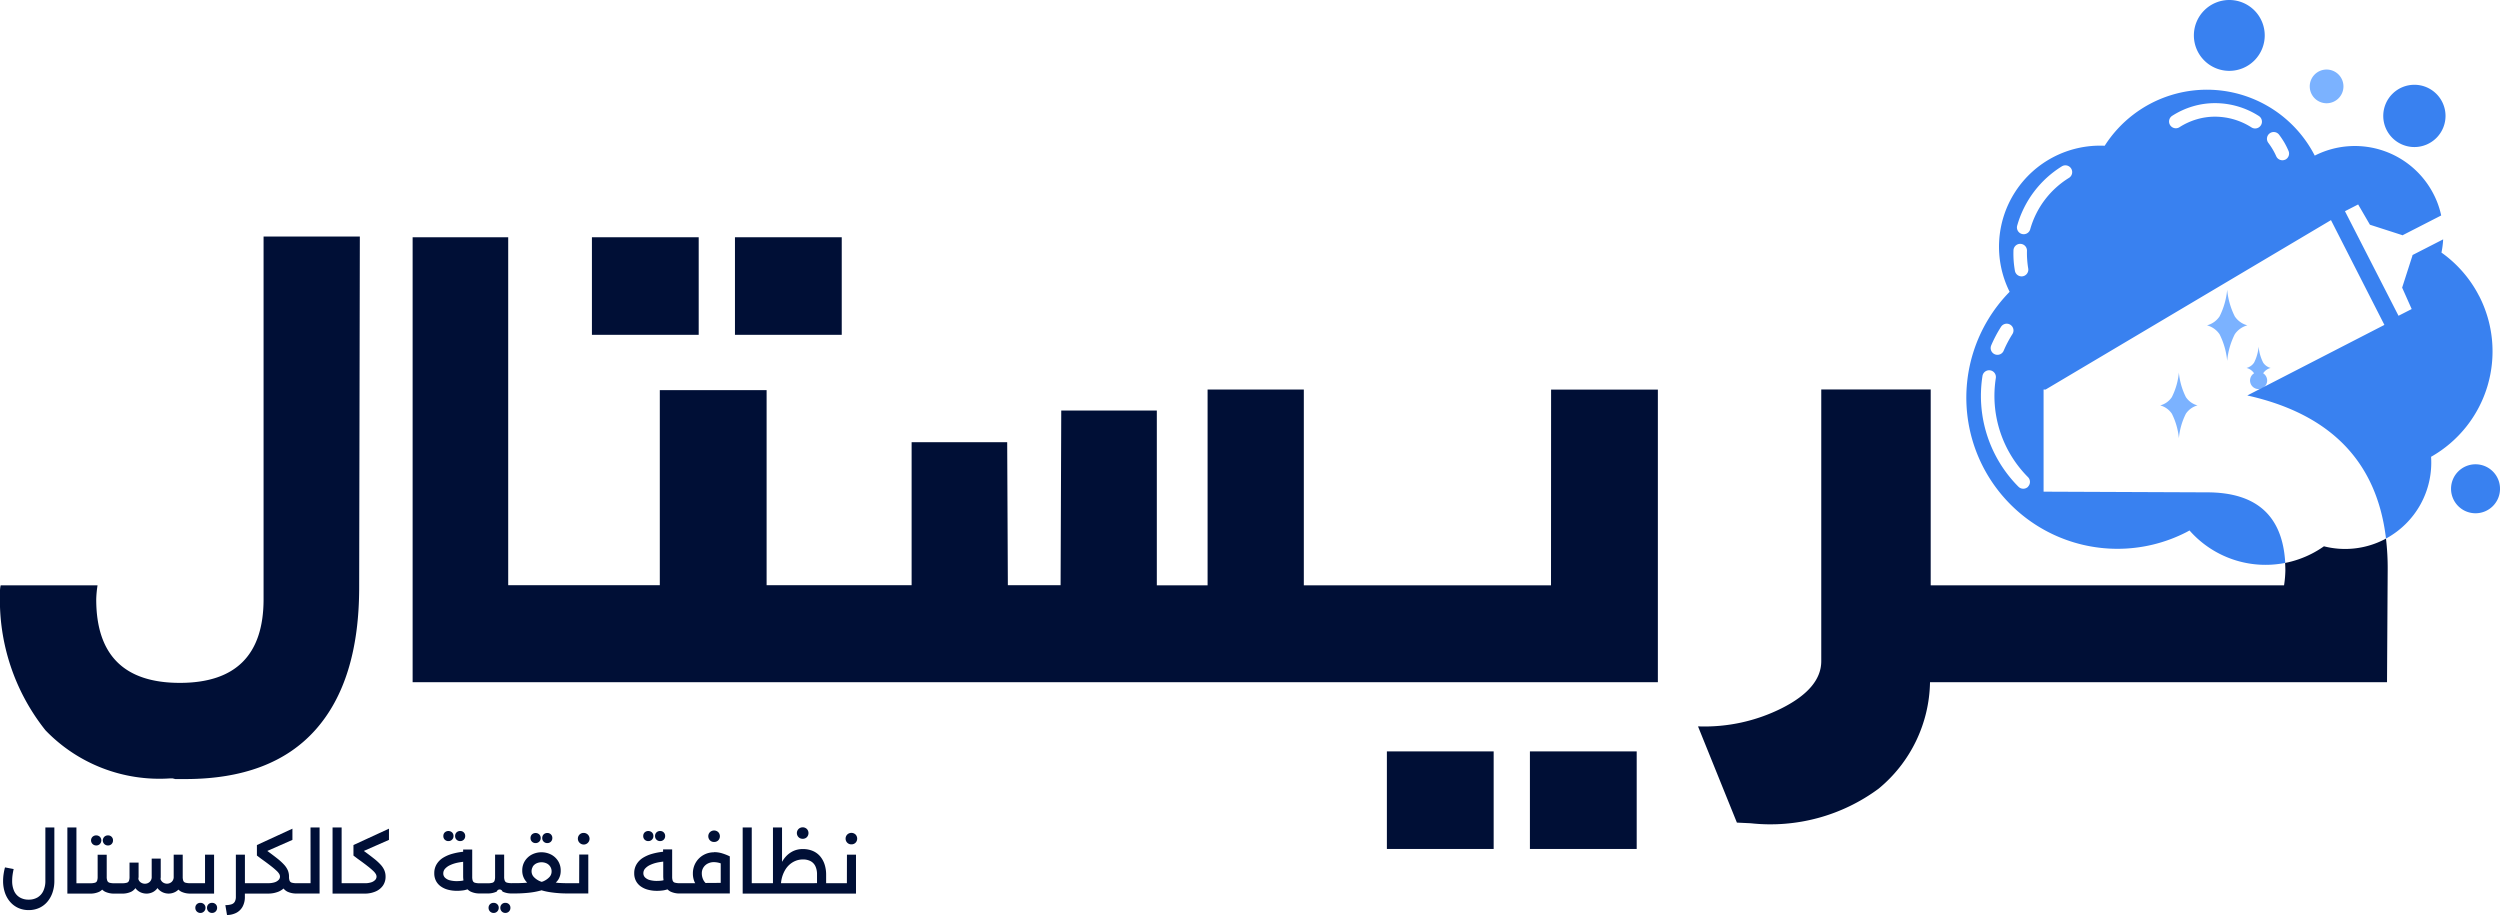 <svg xmlns="http://www.w3.org/2000/svg" xmlns:xlink="http://www.w3.org/1999/xlink" width="120.459" height="44.092" viewBox="0 0 120.459 44.092"><defs><clipPath id="a"><rect width="120.459" height="44.092" fill="none"></rect></clipPath></defs><g clip-path="url(#a)"><path d="M436.777,60.71a2.135,2.135,0,0,1-.218.762.626.626,0,0,1-.362.257h0a.633.633,0,0,1,.362.257.412.412,0,1,0,.436,0,.633.633,0,0,1,.362-.257h0a.627.627,0,0,1-.361-.257,2.139,2.139,0,0,1-.218-.762m-3.843,1.241a3.328,3.328,0,0,1-.338,1.183.969.969,0,0,1-.561.4h0a.982.982,0,0,1,.561.4,3.3,3.3,0,0,1,.338,1.183,3.293,3.293,0,0,1,.338-1.183.982.982,0,0,1,.561-.4h0a.972.972,0,0,1-.561-.4,3.32,3.32,0,0,1-.338-1.183m.9,1.581h0Zm1.427-5.567a3.6,3.6,0,0,1-.366,1.28,1.052,1.052,0,0,1-.607.431h0a1.062,1.062,0,0,1,.607.431,3.565,3.565,0,0,1,.366,1.28,3.577,3.577,0,0,1,.366-1.28,1.063,1.063,0,0,1,.608-.431h0a1.054,1.054,0,0,1-.607-.431,3.6,3.6,0,0,1-.366-1.28m.974,1.711h0Zm1.122,2.052h0Z" transform="translate(-327.949 -44)" fill="#7bb2ff" fill-rule="evenodd"></path><path d="M440.486,0a1.707,1.707,0,1,0,1.706,1.706A1.707,1.707,0,0,0,440.486,0" transform="translate(-333.069 0)" fill="#3981f0" fill-rule="evenodd"></path><path d="M462.755,13.9a.812.812,0,1,0,.813.812.813.813,0,0,0-.813-.812" transform="translate(-350.652 -10.549)" fill="#7bb2ff" fill-rule="evenodd"></path><path d="M478.155,16.955a1.5,1.5,0,1,0,1.5,1.5,1.5,1.5,0,0,0-1.5-1.5" transform="translate(-361.821 -12.87)" fill="#3981f0" fill-rule="evenodd"></path><path d="M491.388,92.856a1.18,1.18,0,1,0,1.18,1.18,1.18,1.18,0,0,0-1.18-1.18" transform="translate(-372.108 -70.485)" fill="#3981f0" fill-rule="evenodd"></path><path d="M417.941,27.881a5.833,5.833,0,0,0-1.818-2.1,4.082,4.082,0,0,0,.082-.637l-1.483.759.007.013-.5,1.554.46,1.032-.635.324-1.29-2.518-1.29-2.52.635-.326.568.977,1.552.5.009.013,1.872-.959a4.078,4.078,0,0,0-.366-1.026,4.262,4.262,0,0,0-5.726-1.858,0,0,0,0,0,0,0,5.84,5.84,0,0,0-10.121-.475,4.87,4.87,0,0,0-4.581,7.037A7.282,7.282,0,0,0,403.82,39.26c.055-.029.111-.06.164-.089a4.879,4.879,0,0,0,4.612,1.563q-.186-3.4-3.768-3.4l-7.876-.033V32.379h.1L410.8,24.217l2.574,5.049-6.606,3.4q6.025,1.345,6.683,6.894a4.159,4.159,0,0,0,2.172-3.939,5.837,5.837,0,0,0,2.32-7.74m-22.106-2.52a.326.326,0,0,1,.315.335,4.112,4.112,0,0,0,.01.426,4.257,4.257,0,0,0,.05.425.325.325,0,1,1-.641.112c-.03-.171-.05-.335-.061-.491s-.014-.321-.009-.493a.326.326,0,0,1,.335-.315m-1.408,4.894c.065-.153.138-.306.217-.456s.161-.291.253-.435a.326.326,0,1,1,.55.35c-.08.126-.155.257-.226.391s-.135.269-.193.406a.326.326,0,1,1-.6-.257m1.775,6.811a.327.327,0,0,1-.462,0,6.2,6.2,0,0,1-1.734-5.337.325.325,0,1,1,.643.1A5.547,5.547,0,0,0,396.2,36.6a.327.327,0,0,1,0,.462m1.984-14.885a4.265,4.265,0,0,0-1.874,2.474.326.326,0,1,1-.627-.178,4.94,4.94,0,0,1,2.159-2.853.327.327,0,0,1,.342.557m9.237-2.527a.326.326,0,0,1-.451.1,3.28,3.28,0,0,0-1.742-.517,3.105,3.105,0,0,0-.9.128,3.219,3.219,0,0,0-.839.386.326.326,0,0,1-.355-.546,3.885,3.885,0,0,1,1.01-.466,3.748,3.748,0,0,1,1.087-.154,3.922,3.922,0,0,1,2.092.618.326.326,0,0,1,.1.45m1.168,1.656a.326.326,0,0,1-.43-.167,3.127,3.127,0,0,0-.169-.328,3.476,3.476,0,0,0-.212-.317.325.325,0,1,1,.521-.39,4.052,4.052,0,0,1,.252.376,3.856,3.856,0,0,1,.2.4.326.326,0,0,1-.167.43" transform="translate(-298.485 -13.611)" fill="#3981f0"></path><path d="M372.749,85.085c-.027.014-.052.03-.079.044a4.135,4.135,0,0,1-2.909.329,4.8,4.8,0,0,1-.6.362,4.856,4.856,0,0,1-1.271.44c.007.123.012.248.012.378a5.271,5.271,0,0,1-.063.7H350.813V77.9H345.54V90.99q0,1.3-1.874,2.255a8.3,8.3,0,0,1-4.065.889l1.874,4.637.667.032a8.767,8.767,0,0,0,6.161-1.667,6.791,6.791,0,0,0,2.477-5.129H372.8l.032-5.368a12.21,12.21,0,0,0-.082-1.554" transform="translate(-257.785 -59.135)" fill="#000f36"></path><path d="M12.7,64.787q0,4.034-4.034,4.034T4.637,64.787a5.132,5.132,0,0,1,.063-.667H.032A1.445,1.445,0,0,0,0,64.5a10.079,10.079,0,0,0,2.191,6.606,7.617,7.617,0,0,0,6,2.318h.127l.127.032h.476q4.161,0,6.273-2.366t2.112-6.876l.032-16.9H12.7Z" transform="translate(0 -35.918)" fill="#000f36"></path><rect width="5.145" height="4.701" transform="translate(35.413 11.432)" fill="#000f36"></rect><rect width="5.145" height="4.701" transform="translate(28.521 11.432)" fill="#000f36"></rect><path d="M137.378,64.221H125.468V54.788h-4.637v9.433h-2.446V55.8H113.78l-.032,8.417h-2.541l-.032-6.892H106.57v6.892H99.583v-9.4H94.437v9.4H87.132V47.451H82.527V68.89h60v-14.1h-5.145Z" transform="translate(-62.645 -36.019)" fill="#000f36"></path><rect width="5.145" height="4.701" transform="translate(73.717 36.205)" fill="#000f36"></rect><rect width="5.145" height="4.701" transform="translate(66.825 36.205)" fill="#000f36"></rect><path d="M2.67,168.07a1.123,1.123,0,0,1-.1.49.709.709,0,0,1-.278.31.822.822,0,0,1-.429.107.814.814,0,0,1-.425-.107.683.683,0,0,1-.274-.31,1.16,1.16,0,0,1-.094-.49,2.037,2.037,0,0,1,.019-.278q.019-.14.053-.289l-.417-.08a2.664,2.664,0,0,0-.067.32,2.237,2.237,0,0,0-.025.331,1.743,1.743,0,0,0,.086.561,1.327,1.327,0,0,0,.249.444,1.14,1.14,0,0,0,.389.295,1.189,1.189,0,0,0,.509.106,1.2,1.2,0,0,0,.511-.106,1.118,1.118,0,0,0,.389-.295,1.367,1.367,0,0,0,.249-.446,1.721,1.721,0,0,0,.088-.563V165.5H2.67Z" transform="translate(-0.484 -125.629)" fill="#000f36"></path><path d="M18.475,167.561a.241.241,0,0,0,.174-.069.252.252,0,0,0,0-.351.263.263,0,0,0-.35,0,.244.244,0,0,0,.176.419" transform="translate(-13.838 -126.823)" fill="#000f36"></path><path d="M20.828,167.561a.235.235,0,0,0,.241-.241.233.233,0,0,0-.241-.245.242.242,0,0,0-.176.067.244.244,0,0,0,.176.419" transform="translate(-15.624 -126.823)" fill="#000f36"></path><path d="M41.644,180.569a.238.238,0,0,0-.172.067.231.231,0,0,0-.069.174.241.241,0,0,0,.069.174.232.232,0,0,0,.172.071.236.236,0,0,0,.176-.071.241.241,0,0,0,.069-.174.231.231,0,0,0-.069-.174.242.242,0,0,0-.176-.067" transform="translate(-31.428 -137.067)" fill="#000f36"></path><path d="M20.546,168.687v-1.876H20.11v1.375h-.7a.863.863,0,0,1-.239-.025.156.156,0,0,1-.109-.094.575.575,0,0,1-.027-.2v-1.057H18.6v1.057a.318.318,0,0,1-.1.257.337.337,0,0,1-.222.084.344.344,0,0,1-.193-.059.288.288,0,0,1-.118-.166c0-.031.009-.057.009-.089V167h-.436v.869a.317.317,0,0,1-.1.257.336.336,0,0,1-.222.084.353.353,0,0,1-.2-.059.27.27,0,0,1-.119-.17h0c0-.038.01-.072.01-.112v-.678h-.437v.678a.575.575,0,0,1-.027.2.156.156,0,0,1-.107.094.859.859,0,0,1-.241.025h-.349a.842.842,0,0,1-.237-.025.162.162,0,0,1-.109-.094.536.536,0,0,1-.029-.2v-1.057h-.437v1.057a.575.575,0,0,1-.027.2.156.156,0,0,1-.107.094.859.859,0,0,1-.241.025h-.647V165.5h-.437v3.186h1.084a.994.994,0,0,0,.458-.092.6.6,0,0,0,.136-.1.594.594,0,0,0,.138.1,1,1,0,0,0,.456.092H16.1a.994.994,0,0,0,.458-.092.58.58,0,0,0,.2-.173c.008.011.015.025.024.036a.638.638,0,0,0,.237.174.707.707,0,0,0,.272.055.676.676,0,0,0,.33-.086.65.65,0,0,0,.2-.182c.009.012.016.027.026.038a.658.658,0,0,0,.238.174.692.692,0,0,0,.27.055.683.683,0,0,0,.333-.086.611.611,0,0,0,.139-.106.6.6,0,0,0,.137.1,1,1,0,0,0,.456.092h1.137Z" transform="translate(-10.231 -125.629)" fill="#000f36"></path><path d="M39.3,180.569a.242.242,0,0,0-.176.067.231.231,0,0,0-.069.174.241.241,0,0,0,.069.174.246.246,0,0,0,.421-.174.229.229,0,0,0-.071-.174.244.244,0,0,0-.174-.067" transform="translate(-29.643 -137.067)" fill="#000f36"></path><path d="M49.179,168.185h-.663a.84.84,0,0,1-.237-.025.163.163,0,0,1-.109-.092.508.508,0,0,1-.029-.193v-.008a.769.769,0,0,0-.06-.306.985.985,0,0,0-.182-.272,2.713,2.713,0,0,0-.31-.284q-.188-.149-.444-.337l-.05-.037,1.21-.533v-.54l-1.711.789v.505l.207.157q.3.214.477.354a3.418,3.418,0,0,1,.27.23.659.659,0,0,1,.125.153.265.265,0,0,1,.033.12.233.233,0,0,1-.067.161.451.451,0,0,1-.193.115.979.979,0,0,1-.306.042H46.016v-1.375H45.58v2.029a.494.494,0,0,1-.048.23.277.277,0,0,1-.159.132.9.9,0,0,1-.3.04l.08.478a1,1,0,0,0,.461-.113.733.733,0,0,0,.295-.3.97.97,0,0,0,.105-.467v-.153h1.122a1.3,1.3,0,0,0,.515-.1.885.885,0,0,0,.226-.144.582.582,0,0,0,.181.149,1,1,0,0,0,.456.092h1.1V165.5h-.437Z" transform="translate(-34.215 -125.629)" fill="#000f36"></path><path d="M67.521,166.854l.207.157q.3.214.477.354a3.416,3.416,0,0,1,.27.23.658.658,0,0,1,.125.153.266.266,0,0,1,.033.12.233.233,0,0,1-.067.161.451.451,0,0,1-.193.115.972.972,0,0,1-.306.042H66.951V165.5h-.437v3.186h1.551a1.294,1.294,0,0,0,.515-.1.827.827,0,0,0,.358-.281.743.743,0,0,0,.13-.44.769.769,0,0,0-.06-.306.991.991,0,0,0-.182-.272,2.69,2.69,0,0,0-.31-.283q-.188-.149-.444-.337l-.05-.037,1.21-.533v-.54l-1.711.789Z" transform="translate(-50.49 -125.629)" fill="#000f36"></path><path d="M91.268,166.686a.235.235,0,0,0,.241-.241.233.233,0,0,0-.241-.245.242.242,0,0,0-.176.067.236.236,0,0,0-.069.178.233.233,0,0,0,.069.172.238.238,0,0,0,.176.069" transform="translate(-69.094 -126.159)" fill="#000f36"></path><path d="M88.915,166.686a.24.24,0,0,0,.174-.069.231.231,0,0,0,.071-.172.233.233,0,0,0-.071-.178.262.262,0,0,0-.35,0,.236.236,0,0,0-.069.178.233.233,0,0,0,.069.172.239.239,0,0,0,.176.069" transform="translate(-67.308 -126.159)" fill="#000f36"></path><path d="M100.306,180.569a.238.238,0,0,0-.172.067.231.231,0,0,0-.069.174.241.241,0,0,0,.069.174.232.232,0,0,0,.172.071.236.236,0,0,0,.176-.071.241.241,0,0,0,.069-.174.232.232,0,0,0-.069-.174.242.242,0,0,0-.176-.067" transform="translate(-75.957 -137.067)" fill="#000f36"></path><path d="M97.957,180.569a.242.242,0,0,0-.176.067.232.232,0,0,0-.069.174.241.241,0,0,0,.069.174.246.246,0,0,0,.421-.174.229.229,0,0,0-.071-.174.244.244,0,0,0-.174-.067" transform="translate(-74.171 -137.067)" fill="#000f36"></path><path d="M106.35,167.084a.24.24,0,0,0,.174-.069.231.231,0,0,0,.071-.172.233.233,0,0,0-.071-.178.262.262,0,0,0-.35,0,.236.236,0,0,0-.069.178.233.233,0,0,0,.069.172.238.238,0,0,0,.176.069" transform="translate(-80.542 -126.461)" fill="#000f36"></path><path d="M108.7,167.084a.235.235,0,0,0,.241-.241.233.233,0,0,0-.241-.245.241.241,0,0,0-.176.067.236.236,0,0,0-.069.178.233.233,0,0,0,.069.172.238.238,0,0,0,.176.069" transform="translate(-82.328 -126.461)" fill="#000f36"></path><path d="M115.868,166.582a.269.269,0,0,0-.2.079.282.282,0,0,0,0,.394.28.28,0,1,0,.2-.473" transform="translate(-87.744 -126.449)" fill="#000f36"></path><path d="M93.827,171.515h-.548q-.192,0-.362-.01c-.075,0-.146-.012-.217-.019a.973.973,0,0,0,.11-.126.783.783,0,0,0,.128-.45.846.846,0,0,0-.126-.464.881.881,0,0,0-.335-.31,1.026,1.026,0,0,0-.932,0,.881.881,0,0,0-.335.31.839.839,0,0,0-.125.458.8.8,0,0,0,.163.5,1.035,1.035,0,0,0,.075.085c-.061.006-.124.011-.19.014q-.186.01-.392.01h-.153a.85.85,0,0,1-.237-.025.161.161,0,0,1-.109-.094.535.535,0,0,1-.029-.2v-1.057h-.437V171.2a.582.582,0,0,1-.027.2.156.156,0,0,1-.107.094.869.869,0,0,1-.241.025h-.352a.874.874,0,0,1-.239-.025.156.156,0,0,1-.109-.094.576.576,0,0,1-.027-.2v-1.309h-.437V170a3.042,3.042,0,0,0-.53.1,1.707,1.707,0,0,0-.454.2.941.941,0,0,0-.3.312.821.821,0,0,0-.107.421.786.786,0,0,0,.084.373.758.758,0,0,0,.232.264,1.069,1.069,0,0,0,.348.159,1.67,1.67,0,0,0,.431.053,2.111,2.111,0,0,0,.335-.027c.061-.01.116-.029.174-.044a.6.6,0,0,0,.144.106.993.993,0,0,0,.458.092H89.4a.993.993,0,0,0,.458-.092.144.144,0,0,1,.274,0,1,1,0,0,0,.456.092h.153q.31,0,.624-.031a3.651,3.651,0,0,0,.6-.107c.016,0,.03-.011.046-.015a3.174,3.174,0,0,0,.391.088,5.5,5.5,0,0,0,.881.065h.984v-1.876h-.436Zm-5.889-.1a1.355,1.355,0,0,1-.333-.038.526.526,0,0,1-.237-.123.278.278,0,0,1-.088-.211.333.333,0,0,1,.09-.23.746.746,0,0,1,.241-.17,1.615,1.615,0,0,1,.331-.111c.1-.022.2-.036.295-.048v.716a1.318,1.318,0,0,0,.016.181c-.016,0-.03.009-.046.012a1.571,1.571,0,0,1-.268.021m3.649-.693a.427.427,0,0,1,.172-.157.585.585,0,0,1,.507,0,.42.42,0,0,1,.232.386.393.393,0,0,1-.1.264.866.866,0,0,1-.3.209c-.022.01-.052.018-.076.027-.018-.007-.04-.012-.058-.02a.874.874,0,0,1-.322-.214.4.4,0,0,1-.109-.27.423.423,0,0,1,.061-.226" transform="translate(-65.921 -128.959)" fill="#000f36"></path><path d="M131.255,166.686a.235.235,0,0,0,.241-.241.233.233,0,0,0-.241-.245.242.242,0,0,0-.176.067.236.236,0,0,0-.069.178.233.233,0,0,0,.069.172.238.238,0,0,0,.176.069" transform="translate(-99.447 -126.159)" fill="#000f36"></path><path d="M128.9,166.686a.24.24,0,0,0,.174-.069.231.231,0,0,0,.071-.172.233.233,0,0,0-.071-.178.262.262,0,0,0-.35,0,.236.236,0,0,0-.069.178.234.234,0,0,0,.069.172.239.239,0,0,0,.176.069" transform="translate(-97.662 -126.159)" fill="#000f36"></path><path d="M130.682,170.026a1.02,1.02,0,0,0-.515.132,1,1,0,0,0-.369.364,1.015,1.015,0,0,0-.138.53.994.994,0,0,0,.088.421c.007.015.017.027.025.042h-.737a.864.864,0,0,1-.239-.025.156.156,0,0,1-.109-.094.575.575,0,0,1-.027-.2v-1.31h-.437V170a3.019,3.019,0,0,0-.53.1,1.706,1.706,0,0,0-.454.2.94.94,0,0,0-.3.312.819.819,0,0,0-.107.421.786.786,0,0,0,.084.373.756.756,0,0,0,.232.264,1.064,1.064,0,0,0,.348.159,1.67,1.67,0,0,0,.431.054,2.083,2.083,0,0,0,.335-.027,1.738,1.738,0,0,0,.174-.044.589.589,0,0,0,.144.106.994.994,0,0,0,.458.092h2.4v-1.788a2.468,2.468,0,0,0-.35-.14,1.316,1.316,0,0,0-.4-.063m-2.757,1.386a1.344,1.344,0,0,1-.333-.038.523.523,0,0,1-.237-.123.278.278,0,0,1-.088-.211.333.333,0,0,1,.09-.23.749.749,0,0,1,.241-.17,1.63,1.63,0,0,1,.331-.111c.1-.022.2-.035.295-.048v.716a1.325,1.325,0,0,0,.016.181c-.016,0-.03.009-.046.012a1.569,1.569,0,0,1-.268.021m2.337.1a.631.631,0,0,1-.08-.1.7.7,0,0,1-.1-.368.509.509,0,0,1,.075-.274.532.532,0,0,1,.207-.191.635.635,0,0,1,.3-.071,1.018,1.018,0,0,1,.272.04c.019.005.038.013.057.019v.94Z" transform="translate(-96.274 -128.959)" fill="#000f36"></path><path d="M141.95,166.657a.272.272,0,0,0,.2-.078.287.287,0,0,0,0-.395.29.29,0,0,0-.4,0,.283.283,0,0,0,0,.395.27.27,0,0,0,.2.078" transform="translate(-107.542 -126.088)" fill="#000f36"></path><path d="M159.671,166.021a.272.272,0,0,0,.2-.078.287.287,0,0,0,0-.395.29.29,0,0,0-.4,0,.282.282,0,0,0,0,.395.27.27,0,0,0,.2.078" transform="translate(-120.994 -125.605)" fill="#000f36"></path><path d="M153.548,168.185h-1v-.417a1.592,1.592,0,0,0-.067-.465,1.173,1.173,0,0,0-.205-.393.945.945,0,0,0-.35-.27,1.184,1.184,0,0,0-.5-.1,1.06,1.06,0,0,0-.448.09,1.139,1.139,0,0,0-.343.241,1.432,1.432,0,0,0-.212.286V165.5h-.437v2.684h-1.022V165.5h-.437v3.186h5.46v-1.876h-.436Zm-3.175,0a1.635,1.635,0,0,1,.042-.251,1.507,1.507,0,0,1,.149-.371,1.083,1.083,0,0,1,.228-.281,1.009,1.009,0,0,1,.293-.178.933.933,0,0,1,.345-.063.763.763,0,0,1,.37.082.536.536,0,0,1,.23.243.914.914,0,0,1,.079.4v.417Z" transform="translate(-112.742 -125.629)" fill="#000f36"></path><path d="M169.413,167.134a.272.272,0,0,0,.2-.079.287.287,0,0,0,0-.394.289.289,0,0,0-.4,0,.282.282,0,0,0,0,.394.27.27,0,0,0,.2.079" transform="translate(-128.389 -126.45)" fill="#000f36"></path></g></svg>